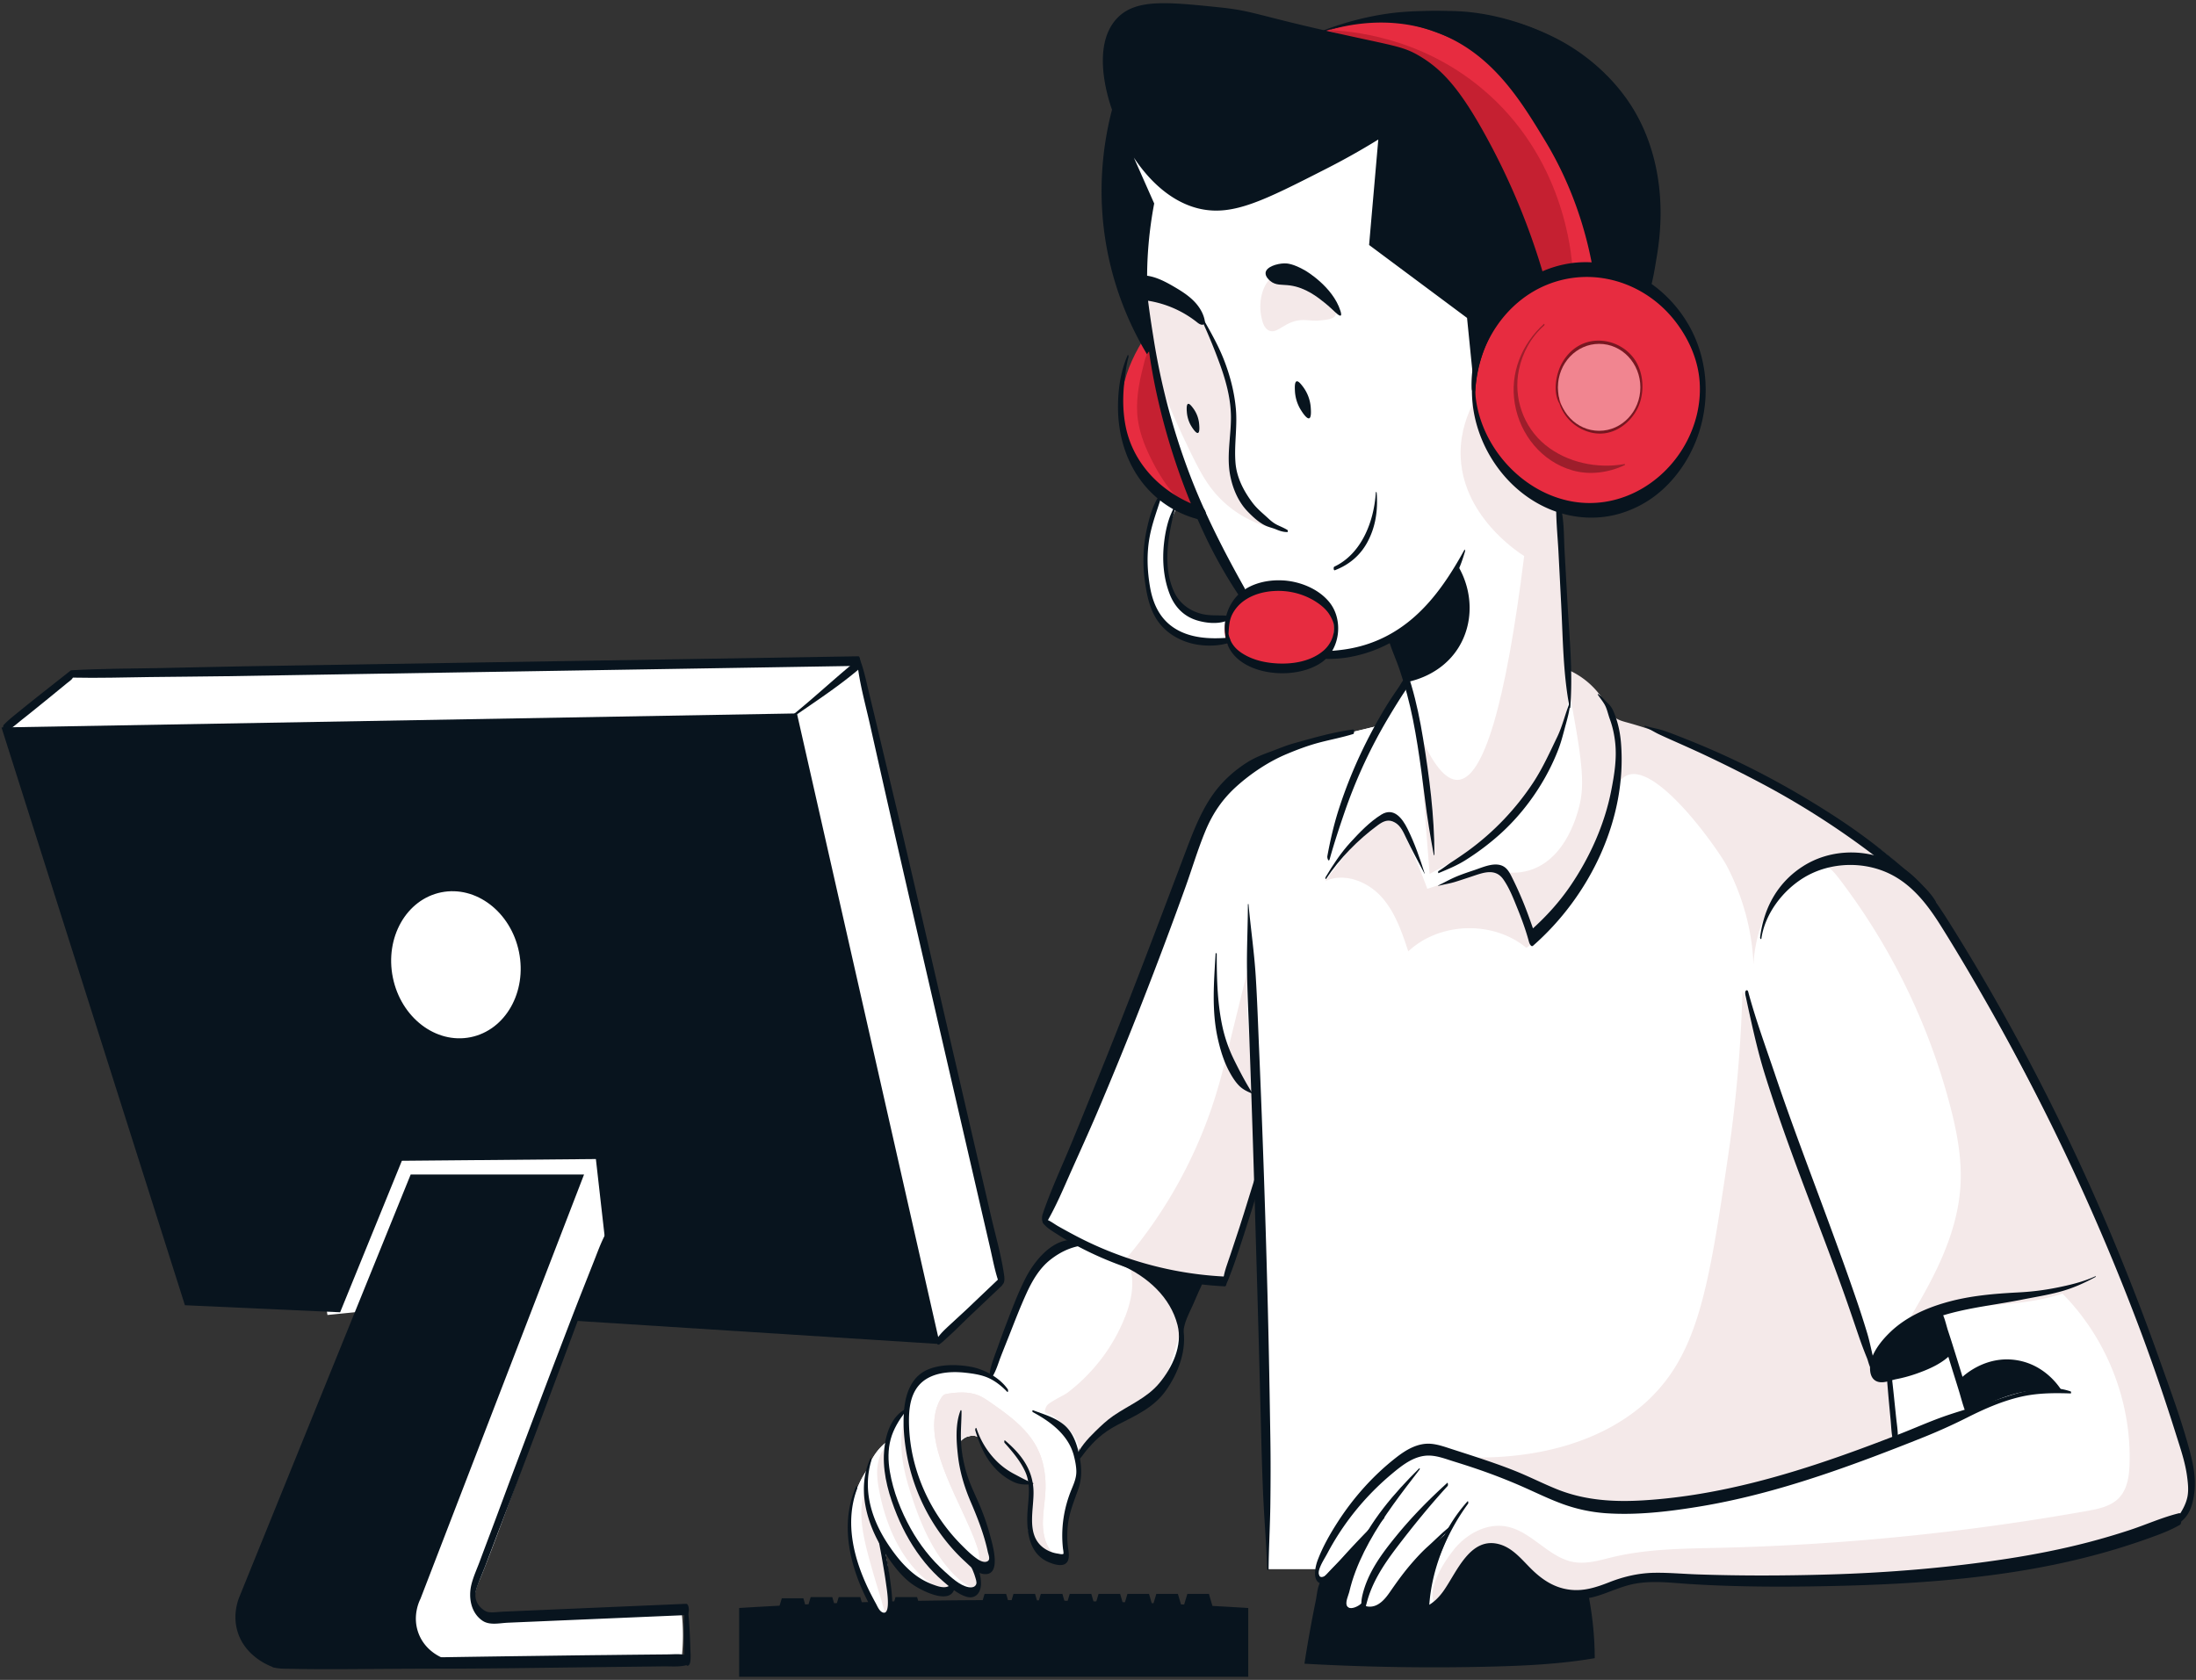<svg xmlns="http://www.w3.org/2000/svg" width="264" height="202" fill="none" viewBox="0 0 264 202"><rect x="0" y="0" width="264" height="202" fill="#333333" stroke="none"/><g clip-path="url(#a)"><path fill="#08141E" d="M150.061 201.623H88.859v-8.268a496 496 0 0 1 61.202 0z"/><path fill="#08141E" d="M97.003 193.685h-3.457s-.01 0-.006-.011c.147-.497.294-.989.446-1.486h2.593l.434 1.486s0 .011-.005.011zM100.478 193.538H97.02s-.01 0-.005-.011c.147-.497.293-.989.445-1.486h2.593l.435 1.486s0 .011-.005.011z"/><path fill="#08141E" d="M103.845 193.538h-3.457s-.011 0-.006-.011c.147-.497.294-.989.446-1.486h2.592l.435 1.486s0 .011-.005.011zM110.677 193.538h-3.457s-.011 0-.006-.011c.147-.497.294-.989.446-1.486h2.592l.435 1.486s0 .011-.005.011zM121.382 193.156h-3.457s-.011 0-.006-.01c.147-.498.294-.99.446-1.487h2.593l.434 1.487s0 .01-.005.01z"/><path fill="#08141E" d="M124.856 193.156h-3.457s-.01 0-.005-.01c.147-.498.293-.99.445-1.487h2.593l.435 1.487s0 .01-.005.01z"/><path fill="#08141E" d="M128.144 193.156h-3.458s-.01 0-.005-.01c.147-.498.293-.99.445-1.487h2.593l.435 1.487s0 .01-.005.01z"/><path fill="#08141E" d="M131.618 193.156h-3.457s-.01 0-.005-.01c.146-.498.293-.99.445-1.487h2.593l.435 1.487s0 .01-.006.01z"/><path fill="#08141E" d="M135.085 193.156h-3.457s-.011 0-.005-.01c.146-.498.293-.99.445-1.487h2.593l.434 1.487s0 .01-.005.01z"/><path fill="#08141E" d="M138.558 193.156H135.1s-.01 0-.005-.01c.147-.498.294-.99.445-1.487h2.593l.435 1.487s0 .01-.005.01z"/><path fill="#08141E" d="M142.03 193.156h-3.457s-.01 0-.005-.01c.147-.498.293-.99.445-1.487h2.593l.435 1.487s0 .01-.006.01zM145.759 193.156h-3.457s-.011 0-.006-.01c.147-.498.294-.99.446-1.487h2.592l.435 1.487s0 .01-.005.01z"/><path fill="#fff" d="m125.414 146.822 19.088-48.68a20.7 20.7 0 0 1 5.138-5.384 20.7 20.7 0 0 1 7.643-3.449l8.171-1.978 3.573-5.296-1.823-4.971-7.485 1.706-10.236-7.123a87.3 87.3 0 0 1-10.104-25.27 86.7 86.7 0 0 1-2.142-18.594s-2.148-10.728-2.028-10.754l.011.01c.168.34 5.699 4.255 8.931 5.082 4.379 1.114 14.52-.9 25.216-8.347-.754 5.013-1.503 10.032-2.258 15.045 3.463 2.428 6.93 4.856 10.393 7.285l9.407 24.423 1.823 21.513 5.485 5.296 31.313 17.531s20.779 38.024 20.706 38.103c-.073.078 13.08 31.729 13.08 31.729l-1.525 6.75-39.453 7.405a76.4 76.4 0 0 0-20.339.429 76 76 0 0 0-7.051 1.455c-2.383-.691-4.772-1.387-7.155-2.077l-5.851-2.549-5.741 7.52-11.189.518 1.666-6.604-3.834 2.57-.535-1.45h-5.882s-1.341-46.329-1.184-46.062c.163.261-4.038 11.56-4.038 11.56l-2.703-.377-2.289 5.254c.057 4.417-1.252 6.714-2.499 8.007-1.131 1.172-2.147 1.455-4.756 3.15a45 45 0 0 0-5.259 3.993c.047.738.073 1.9-.141 3.297-.367 2.397-1.106 3.344-1.441 5.479-.147.947-.251 2.365.063 4.181-.304.058-1.441.231-2.567-.445-1.529-.915-1.739-2.616-1.765-2.82.016-1.832.026-3.663.042-5.49a8.5 8.5 0 0 1-3.735-1.837 8.5 8.5 0 0 1-2.54-3.804 2 2 0 0 0-1.058-.073c-.776.162-1.189.748-1.278.879.183 2.397.707 4.202 1.147 5.406.413 1.13.728 1.648 1.267 2.983a31.4 31.4 0 0 1 1.566 4.976c0 .738-.104 1.46-.497 1.659-.566.288-1.283.063-1.598-.513.912 1.502.503 3.036-.283 3.418-.539.266-1.325.015-1.959-.487a6.6 6.6 0 0 1-2.813.115c-4.043-.727-5.814-5.16-5.976-5.589.937 3.553.854 6.217.67 7.808-.099.842-.199 1.151-.398 1.209-.817.23-3.038-3.8-3.845-7.944-.288-1.476-.654-3.491-.041-5.997a12.2 12.2 0 0 1 1.828-4.035 6.9 6.9 0 0 1 2.231-3.182 8.6 8.6 0 0 1 1.058-2.219 8.8 8.8 0 0 1 1.278-1.496c.016-.613.142-1.654.802-2.659 1.367-2.083 3.944-2.329 4.855-2.418 2.043-.198 3.667.456 4.5.869a539 539 0 0 1 3.038-8.028c1.304-3.359 1.959-4.929 3.604-6.253 1.404-1.136 2.923-1.602 3.965-1.811-1.425-.848-2.855-1.695-4.279-2.543z"/><path fill="#fff" d="m125.414 146.816 19.088-48.678a20.7 20.7 0 0 1 5.138-5.386 20.7 20.7 0 0 1 7.643-3.448l8.171-1.978 3.573-5.296-1.823-4.972-7.485 1.706-10.236-7.122a87.3 87.3 0 0 1-10.104-25.271 86.7 86.7 0 0 1-2.142-18.593s-2.148-10.728-2.028-10.754l.011.01c.168.34 5.699 4.255 8.931 5.081 4.379 1.115 14.52-.9 25.216-8.347-.754 5.014-1.503 10.032-2.258 15.046l10.393 7.284 9.407 24.424 1.823 21.513 5.485 5.296 31.313 17.531s20.779 38.024 20.706 38.103c-.073.078 13.08 31.728 13.08 31.728l-1.525 6.751-39.453 7.405a76.4 76.4 0 0 0-20.339.429 76 76 0 0 0-7.051 1.455c-2.383-.691-4.772-1.387-7.155-2.078l-5.851-2.548-5.741 7.52-11.189.518 1.666-6.604-3.834 2.569-.535-1.449h-5.882s-1.341-46.33-1.184-46.063c.163.262-4.038 11.56-4.038 11.56l-2.703-.376-2.289 5.254c.057 4.417-1.252 6.714-2.499 8.006-1.131 1.173-2.147 1.455-4.756 3.151a45 45 0 0 0-5.259 3.993c.047.738.073 1.899-.141 3.297-.367 2.396-1.106 3.344-1.441 5.479-.147.947-.251 2.365.063 4.181-.304.058-1.441.23-2.567-.445-1.529-.916-1.739-2.616-1.765-2.82.016-1.832.026-3.664.042-5.49a8.5 8.5 0 0 1-3.735-1.837 8.5 8.5 0 0 1-2.54-3.804 2 2 0 0 0-1.058-.074c-.776.163-1.189.749-1.278.88.183 2.396.707 4.202 1.147 5.405.413 1.131.728 1.649 1.267 2.983a31.4 31.4 0 0 1 1.566 4.977c0 .738-.104 1.46-.497 1.659-.566.288-1.283.063-1.598-.513.912 1.502.503 3.035-.283 3.417-.539.267-1.325.016-1.959-.486a6.6 6.6 0 0 1-2.813.115c-4.043-.728-5.814-5.16-5.976-5.589.937 3.553.854 6.217.67 7.808-.099.842-.199 1.151-.398 1.209-.817.23-3.038-3.8-3.845-7.944-.288-1.476-.654-3.491-.041-5.998a12.2 12.2 0 0 1 1.828-4.034 6.9 6.9 0 0 1 2.231-3.182 8.6 8.6 0 0 1 1.058-2.219 8.7 8.7 0 0 1 1.278-1.497c.016-.612.142-1.653.802-2.658 1.367-2.083 3.944-2.329 4.855-2.418 2.043-.199 3.667.455 4.5.869a539 539 0 0 1 3.038-8.028c1.304-3.36 1.959-4.929 3.604-6.253 1.404-1.136 2.923-1.602 3.965-1.811l-4.279-2.543z"/><path fill="#F4E9E9" d="M104.406 187.117c-.676-2.528-1.241-5.212-.524-7.73.241 1.147.561 2.282.959 3.386.12.34.251.675.429.989.21.367.477.702.639 1.094.131.325.184.675.231 1.021.078.539.152 1.078.23 1.617.236 1.664.477 3.338.477 5.023 0 .21.01 1.283-.288 1.304-.299.02-.524-1.178-.592-1.398-.351-1.12-.697-2.245-1.021-3.375-.184-.644-.367-1.282-.54-1.931M105.72 175.306c-.435 1.261-.273 2.648-.021 3.961.733 3.805 2.273 7.578 5.091 10.236.697.654 1.488 1.246 2.41 1.497.214.057.44.094.654.036.215-.057.404-.24.414-.46.011-.241-.194-.434-.377-.597a21.2 21.2 0 0 1-4.898-6.395q-.329-.66-.618-1.344a27.8 27.8 0 0 1-1.749-5.909c-.11-.617-.073-1.449-.309-2.009-.335.104-.498.691-.603.989zM117.198 185.196c-1.362-3.448-3.242-6.698-4.306-10.251-.67-2.24-.969-4.804.236-6.809.099-.162.209-.324.372-.418.136-.079.293-.105.445-.131 1.262-.194 2.603-.262 3.777.246.487.209.932.518 1.367.821 2.163 1.502 4.395 3.119 5.594 5.464.812 1.591 1.084 3.422.995 5.207-.068 1.392-.351 2.768-.298 4.16s.513 2.857 1.618 3.705a3.24 3.24 0 0 1-2.357-.994c-.833-.879-1.1-2.167-1.079-3.376.021-1.208.294-2.407.372-3.616.011-.162.016-.335-.052-.486-.116-.252-.398-.372-.66-.466-.849-.304-1.724-.591-2.467-1.099-1.221-.832-1.98-2.177-2.604-3.512-.157-.34-.33-.701-.66-.879-.356-.193-.796-.115-1.194-.031-.231.047-.471.105-.639.272-.262.267-.225.696-.173 1.068.335 2.213.681 4.448 1.472 6.546.849 2.256 2.216 4.401 2.31 6.809.031.743-1.095 1.978-1.472.895-.147-.419-.01-1-.089-1.445-.1-.575-.304-1.13-.519-1.674z"/><path fill="#F4E9E9" d="M117.198 185.196c-1.362-3.448-3.242-6.698-4.306-10.251-.67-2.24-.969-4.804.236-6.809.099-.162.209-.324.372-.418.136-.079.293-.105.445-.131 1.262-.194 2.603-.262 3.777.246.487.209.932.518 1.367.821 2.163 1.502 4.395 3.119 5.594 5.464.812 1.591 1.084 3.422.995 5.207-.068 1.392-.351 2.768-.298 4.16s.513 2.857 1.618 3.705a3.24 3.24 0 0 1-2.357-.994c-.833-.879-1.1-2.167-1.079-3.376.021-1.208.294-2.407.372-3.616.011-.162.016-.335-.052-.486-.116-.252-.398-.372-.66-.466-.849-.304-1.724-.591-2.467-1.099-1.221-.832-1.98-2.177-2.604-3.512-.157-.34-.33-.701-.66-.879-.356-.193-.796-.115-1.194-.031-.231.047-.471.105-.639.272-.262.267-.225.696-.173 1.068.335 2.213.681 4.448 1.472 6.546.849 2.256 2.216 4.401 2.31 6.809.031.743-1.095 1.978-1.472.895-.147-.419-.01-1-.089-1.445-.1-.575-.304-1.13-.519-1.674z"/><path fill="#fff" d="m.434 87.676 8.276-6.64 94.505-1.544L120.454 154l-7.658 7.269-17.422-75.216z"/><path fill="#fff" d="M103.18 79.92c4.982 20.918 9.916 41.85 14.793 62.794.869 3.726 1.739 7.467 2.105 11.272-2.697 2.402-5.395 4.809-8.087 7.211-2.352-5.95-4.096-12.12-5.83-18.279-1.242-4.401-2.483-8.813-3.175-13.329-.492-3.234-.696-6.51-1.299-9.729-.497-2.663-1.257-5.269-2.048-7.86-1.906-6.264-3.991-12.554-4.62-19.106-.214-2.224-.932-5.652.823-7.332 2.158-2.067 4.971-3.783 7.333-5.646zM39.52 157.068l7.607-18.159c.083-.194.172-.403.345-.523.23-.168.545-.147.833-.121 3.5.325 7.02-.021 10.529-.183a102 102 0 0 1 17.223.665q-1.453 4.623-2.913 9.247c-.9 2.862-1.807 5.73-3.096 8.436-.45.942-.942 1.863-1.409 2.799a49.3 49.3 0 0 0-3.483 9.221c-1.854 6.955-5.08 13.538-7.669 20.258-.508 1.313-1.02 2.679-.921 4.082.047.659.267 1.36.806 1.737.44.304 1.006.34 1.54.361 3.557.126 7.108-.105 10.66-.335l1.975-.125c3.462-.225 6.924-.445 10.392-.67.236 2.041.22 4.113-.047 6.149-7.35.157-14.693.319-22.042.476-3.588.078-7.265.141-10.665-1.01-.744-.251-1.482-.57-2.074-1.089-.802-.706-1.262-1.726-1.561-2.752-1.545-5.286.602-10.843 2.106-16.139a70.4 70.4 0 0 0 2.666-19.216c0-.817-.053-1.727-.634-2.303-.665-.659-1.734-.612-2.671-.518-2.551.256-5.097.508-7.648.764a3 3 0 0 1 .98-2.915"/><path fill="#fff" d="M49.988 188.928c-2.043 5.536-.896 7.289-.446 8.053 2.41 4.072 10.34 2.957 10.817 2.889a9.6 9.6 0 0 1 1.655-2.444c2.158-2.328 4.877-2.941 6.003-3.129-.985.042-2.41.089-4.133.12-4.94.084-5.977-.115-6.5-.821-.807-1.099 0-2.962.246-3.538 1.838-4.323 7.407-19.802 15.06-41.337-.341-3.464-.687-6.928-1.027-10.398a697 697 0 0 0-9.14 20.064c-7.769 17.808-6.245 14.747-8.209 19.609-1.467 3.631-2.98 7.258-4.332 10.932z"/><path fill="#E72C40" d="M166.897 2.507c2.807.272 5.526 1.172 8.093 2.339 1.398.633 2.771 1.355 3.981 2.297 1.754 1.366 3.132 3.156 4.379 4.998a55.9 55.9 0 0 1 8.428 20.059c-.571-.32-1.284-.194-1.923-.058q-3.166.683-6.301 1.46a143 143 0 0 1-5.736-11.853c-1.356-3.166-2.608-6.405-4.499-9.284-1.897-2.878-4.526-5.41-7.81-6.463-.487-.157-1.87-.277-3.709-.89a22.6 22.6 0 0 1-2.855-1.177c.147-.078.356-.183.613-.303.519-.24 1.797-.832 3.525-1.063a16.6 16.6 0 0 1 3.819-.057z"/><path fill="#08141E" d="M172.14 3.695c7.008 2.344 10.565 8.205 13.587 13.192 1.849 3.051 4.416 8.133 5.71 15.15a17.29 17.29 0 0 1 6.846 2.423c.697-2.344 1.587-6.457.896-11.486-.299-2.162-1.158-7.871-5.542-13-5.689-6.656-13.478-7.99-16.809-8.394-5.799-.696-11.969.136-17.443 2.151 2.493-.753 7.406-1.831 12.755-.042z"/><path fill="#C52031" d="M159.578 3.61c3.311 1.068 7.978 3.057 12.551 6.903 9.737 8.185 12.257 19.06 12.948 22.822q4.008-.692 3.992-.811.002-.001-.006-.01c-.131-2.068-1.058-13.696-10.984-21.927-7.485-6.212-15.735-6.871-18.496-6.976z"/><path fill="#fff" d="M140.135 65.472c-.052.482-.068.973-.068 1.46 0 1.413.11 2.857.65 4.166.539 1.308 1.561 2.47 2.912 2.904.566.178 1.163.225 1.755.257.728.036 1.488.041 2.158-.252a7.7 7.7 0 0 0-.152 2.92c-.283-.172-.644-.099-.969-.041a7.2 7.2 0 0 1-2.965-.12c-.686-.179-1.341-.456-1.99-.733-.325-.142-.655-.283-.943-.482-.571-.392-.98-.978-1.315-1.58-1.142-2.041-1.618-4.417-1.561-6.756.063-2.34.65-4.642 1.53-6.809.125-.314.382-.69.707-.596.147.042.251.167.382.246.419.246.948.073 1.111.66.115.423-.205.894-.346 1.286-.403 1.13-.765 2.287-.896 3.48z"/><path fill="#F4E9E9" d="M145.95 41.515c1.702 3.825 2.084 7.462 2.09 10.063 0 1.643-.095 3.297.209 4.914.592 3.114 2.771 5.877 5.662 7.185-3.226-.508-6.233-2.292-8.229-4.872-.942-1.22-1.655-2.59-2.336-3.972a117 117 0 0 1-2.729-5.924c-1.226-2.862-1.755-4.328-2.216-6.337a28 28 0 0 1-.691-6.976c1.021-.058 2.98-.01 4.83 1.167 1.775 1.136 2.503 2.716 3.41 4.752M135.278 158.293c.87-2.23 1.315-4.872.084-6.924a56.1 56.1 0 0 0 10.796-19.682c.639-2.067 1.157-4.176 1.671-6.274l2.31-9.394c-1.074 8.316 2.079 16.757.948 25.067-.608 4.464-2.426 8.666-4.222 12.8a7.8 7.8 0 0 0-2.996-.497l-2.672 9.111c-.393 1.34-.796 2.706-1.571 3.867-2.389 3.58-7.674 4.454-9.811 8.19-.278-2.03-1.577-3.004-3.07-4.155-.822-.633-1.451-.188-.953-1.277.23-.507 2.048-1.287 2.561-1.674 3.075-2.345 5.511-5.542 6.915-9.148z"/><path fill="#08141E" d="m.178 87.462 22.053 69.486 18.658.848 7.422-18.217 23.325-.209 1.059 9.351c-1.289 3.36-2.572 6.72-3.86 10.079 14.713.937 29.432 1.879 44.146 2.816L95.805 85.787.168 87.472z"/><path fill="#fff" d="M56.582 124.717c4.187-.851 6.788-5.439 5.81-10.248s-5.166-8.018-9.353-7.168c-4.188.85-6.789 5.438-5.81 10.248.978 4.809 5.166 8.018 9.353 7.168"/><path fill="#08141E" d="m49.37 141.232-20.576 50.746c-.236.581-.801 2.193-.272 4.093.88 3.161 3.996 4.286 4.3 4.39 6.94-.314 13.881-.622 20.822-.936-.278-.089-2.373-.775-3.28-2.999-.864-2.13.043-3.993.184-4.276q9.828-25.512 19.664-51.018H49.364zM.63 88.027c.76-.413 1.435-1.036 2.11-1.57.729-.57 1.446-1.156 2.164-1.737s1.404-1.136 2.1-1.712l1.017-.832c.188-.151.398-.298.57-.466.163-.156.184-.277.247-.507.036-.141.026-.387-.094-.492l-.11-.094a.1.1 0 0 0-.121 0c-1.362 1.073-2.724 2.14-4.08 3.218-.681.54-1.362 1.083-2.038 1.638S1.033 86.541.446 87.17c-.136.146-.11 1.015.184.853z"/><path fill="#08141E" d="M8.722 81.48c3.096.068 6.197-.026 9.298-.068 3.1-.041 6.107-.052 9.161-.1q9.227-.147 18.454-.303c12.304-.198 24.609-.403 36.913-.601 6.893-.115 13.787-.225 20.68-.34.256 0 .241-1.152-.026-1.152-12.305.199-24.609.403-36.913.602-12.305.199-24.609.403-36.913.602-3.405.057-6.804.151-10.21.214-3.404.063-6.987.063-10.47.257-.241.01-.225.884.02.89z"/><path fill="#08141E" d="M103.055 79.602c.251 2.46.943 4.919 1.487 7.326s1.095 4.872 1.645 7.306c1.095 4.856 2.211 9.707 3.326 14.563a49484 49484 0 0 0 6.705 29.071l1.854 8.033.943 4.076c.314 1.356.571 2.795 1.027 4.129.084.241.22.508.487.33s.23-.748.199-.994c-.335-2.45-1.053-4.878-1.608-7.285s-1.121-4.841-1.681-7.264c-1.132-4.887-2.258-9.77-3.39-14.658-2.236-9.681-4.441-19.368-6.741-29.033-.644-2.706-1.289-5.406-1.928-8.112q-.48-2.018-.969-4.034c-.324-1.345-.576-2.612-1.068-3.847-.157-.387-.299.272-.283.398z"/><path fill="#08141E" d="M112.855 161.679c.362-.189.66-.508.959-.78.319-.288.634-.576.948-.874.628-.607 1.246-1.225 1.88-1.827 1.257-1.193 2.515-2.381 3.772-3.574.167-.157.162-.46.136-.67-.011-.073-.115-.523-.278-.371a2701 2701 0 0 0-3.829 3.642c-.623.591-1.262 1.167-1.891 1.753-.628.586-1.362 1.209-1.854 1.921-.084.125-.115.921.157.774zM94.925 86.515c2.766-1.942 5.605-3.763 8.198-5.94.272-.225.089-1.34-.158-1.141-2.739 2.235-5.306 4.663-8.071 6.866-.053.042-.027.256.03.215M119.281 165.572c.466-.712.723-1.638 1.026-2.428.336-.864.681-1.722 1.022-2.58.665-1.691 1.32-3.397 2.074-5.05.681-1.492 1.551-2.999 2.86-4.03 1.31-1.031 2.792-1.701 4.494-1.784.042 0 .037-.126 0-.142-3.315-1.711-6.165 1.56-7.511 4.218-.864 1.706-1.54 3.517-2.226 5.302-.372.968-.728 1.936-1.074 2.914s-.775 1.994-.948 3.015c-.016.089.068.889.278.57zM117.249 172.004c.513 1.711 1.226 3.364 2.488 4.662a7.3 7.3 0 0 0 2.033 1.492c.791.387 1.576.408 2.43.282.032 0 .032-.094 0-.104-.775-.272-1.514-.696-2.242-1.078a8.8 8.8 0 0 1-1.98-1.403 10 10 0 0 1-2.572-4.061c-.084-.256-.199.079-.157.215z"/><path fill="#08141E" d="M120.764 173.49c.937 1.046 1.922 2.208 2.498 3.496.645 1.449.404 2.988.283 4.516-.178 2.318.021 5.264 2.483 6.327.864.371 2.268.769 2.446-.508.074-.544-.078-1.104-.125-1.638a11.5 11.5 0 0 1 .031-2.297c.168-1.544.744-2.879 1.252-4.328.461-1.308.408-2.643.136-3.988s-.759-2.841-1.854-3.742-2.462-1.271-3.735-1.753c-.079-.031-.084.194-.021.225 2.158 1.157 4.295 2.758 4.94 5.239.152.591.282 1.224.298 1.837.021.779-.267 1.465-.56 2.171a14.8 14.8 0 0 0-.985 3.543 14.3 14.3 0 0 0-.063 3.601c.016.146.058.319.058.46 0 .189.057.141-.037.204-.131.084-.498-.021-.655-.042a3.8 3.8 0 0 1-1.697-.685c-2.184-1.607-1.1-4.731-1.215-6.992-.131-2.553-1.561-4.348-3.431-5.939-.073-.063-.1.235-.047.288zM104.627 175.379c-1.656 3.611-.425 7.886 1.602 11.089 1.006 1.591 2.232 3.307 3.866 4.302 1.042.633 4.149 2.187 4.657.24.031-.115.021-.701-.22-.575-.341.178-.503.382-.922.413-.493.037-.985-.141-1.441-.309a8.1 8.1 0 0 1-2.132-1.156c-1.33-1.01-2.372-2.324-3.289-3.705-1.991-3.009-3.064-6.515-1.991-10.079.027-.079-.052-.408-.136-.225z"/><path fill="#08141E" d="M102.919 178.739c-1.602 3.642-1.121 7.63.268 11.272.366.958.796 1.889 1.272 2.8.341.654.734 1.758 1.399 2.166 1.87 1.151 1.372-3.218 1.289-3.925a50 50 0 0 0-.577-3.736 17 17 0 0 0-.413-1.664c-.168-.55-.252-1.12-.514-1.628-.068-.136-.136.053-.131.126.068 1.031.32 2.088.493 3.103.183 1.078.377 2.156.523 3.239.069.518.634 3.763-.398 3.402-.429-.152-.654-.764-.853-1.12q-.372-.675-.718-1.366c-1.886-3.804-3.064-8.258-1.514-12.402.037-.1-.042-.477-.131-.278zM72.789 148.397c-.56 1.046-.954 2.172-1.394 3.276q-.706 1.79-1.414 3.579c-.937 2.371-1.844 4.752-2.755 7.133-1.85 4.825-3.667 9.666-5.49 14.501-.921 2.449-1.822 4.904-2.744 7.353-.446 1.182-.89 2.36-1.33 3.543-.336.9-.755 1.805-.986 2.736-.387 1.56-.073 3.428 1.341 4.375.865.576 2.054.272 3.038.231 1.31-.058 2.614-.11 3.924-.168 5.846-.251 11.686-.497 17.532-.748.424-.016.382-1.371-.032-1.356l-14.65.628-7.329.314c-.555.027-1.157.121-1.707.063-.425-.042-.849-.377-1.127-.691-.529-.601-.628-1.344-.398-2.088.262-.842.76-1.962 1.116-2.899l1.289-3.407c.859-2.266 1.739-4.526 2.593-6.792 1.718-4.553 3.446-9.101 5.138-13.659.943-2.538 1.907-5.065 2.818-7.614.912-2.549 2.043-5.217 2.745-7.897.02-.073-.063-.623-.178-.413M32.844 200.488c.764.209 1.56.162 2.352.183q1.304.03 2.608.036c1.608.011 3.216.006 4.824-.005 3.216-.021 6.433-.047 9.654-.052 6.474-.005 12.954-.105 19.434-.183l5.479-.063 2.608-.032c.938-.01 1.97.105 2.865-.188.294-.094.262-1.036-.026-1.12-.76-.23-1.56-.141-2.352-.131-.87.011-1.739.016-2.608.026q-2.412.023-4.825.053c-3.216.031-6.432.078-9.648.12-6.48.084-12.954.194-19.428.293-1.828.026-3.651.053-5.474.105-.87.026-1.74.047-2.609.089-.943.042-1.953-.016-2.865.256-.173.053-.152.581.016.628z"/><path fill="#08141E" d="M82.3 193.355a50 50 0 0 0-.078 3.203c0 .533.005 1.062.015 1.596.01.581-.02 1.182.105 1.753.031.141.147.392.325.387s.277-.262.303-.403c.1-.576.037-1.172.022-1.753a81 81 0 0 0-.063-1.596 54 54 0 0 0-.241-3.198c-.01-.099-.058-.35-.2-.355-.14-.006-.177.277-.183.366z"/><path fill="#F4E9E9" d="M210.802 115.956a17 17 0 0 1 3.897-9.979c1.137-1.361 2.907-2.627 4.552-1.978.791.314 1.356 1.01 1.87 1.685a77.2 77.2 0 0 1 13.31 27.249c.801 3.056 1.414 6.201 1.267 9.362-.303 6.625-3.881 12.596-7.354 18.248 4.143-3.878 10.597-3.198 16.191-4.155a25.5 25.5 0 0 0 10.099-4.098c-5.159-12.35-11.539-24.146-17.914-35.92-2.436-4.501-4.94-9.09-8.701-12.565-2.613-2.413-5.735-4.197-8.826-5.96-7.553-4.302-15.206-8.651-23.587-10.97-.576-.156-1.179-.319-1.613-.727-.377-.345-.587-.832-.828-1.287a9.68 9.68 0 0 0-4.981-4.454l1.115 6.28c.907 5.113 1.142 7.75.629 9.954-.231.989-1.535 6.588-6.003 7.991-1.996.623-3.85.167-4.871-.183-2.488.806-4.977 1.617-7.465 2.423-1.241-3.35-2.341-5.689-3.048-7.097-.262-.523-.686-1.203-1.415-1.486-1.267-.492-2.509.717-3.336 1.8-1.498 1.958-2.991 3.915-4.489 5.867 2.247-1.057 5.034 0 6.715 1.826s2.504 4.26 3.284 6.615c3.756-3.522 10.157-3.731 14.138-.466.503.414 6.542-7.996 7.029-8.807.985-1.628 1.844-3.339 2.504-5.118.624-1.68.66-3.7 1.352-5.307 2.65-6.201 12.126 7.217 13.31 9.493 1.88 3.632 3.006 7.667 3.163 11.759z"/><path fill="#F4E9E9" d="M198.314 168.194c5.867-5.657 7.14-13.591 9.44-29.217a167 167 0 0 0 1.723-19.813c9.643 25.329 13.347 36.198 13.745 38.925.073.497.932 2.396 1.891 4.851.413 1.062 1.141 2.328 2.278 2.203l.252 8.221a90.5 90.5 0 0 1-31.707 7.698c-1.901.11-3.818.152-5.699-.136-2.619-.403-5.075-1.444-7.459-2.564-2.058-.968-4.803-1.821-6.579-3.114 13.562.387 20.031-5.039 22.121-7.054z"/><path fill="#F4E9E9" d="M174.743 186.374c1.519-1.905 3.97-3.271 6.37-2.816 3.048.576 5.091 3.794 8.15 4.286 1.545.246 3.101-.246 4.625-.612 4.196-1 8.554-1.015 12.87-1.115a290.5 290.5 0 0 0 44.147-4.432c1.388-.246 2.87-.555 3.845-1.575 1.005-1.057 1.22-2.633 1.262-4.093.236-7.63-2.839-15.307-8.276-20.671 2.347-1.114 4.693-2.224 7.045-3.338 2.279 4.176 3.719 8.739 5.149 13.276.885 2.816 1.776 5.626 2.661 8.441.88 2.784 1.655 6.144-.236 8.368-.969 1.146-2.451 1.706-3.871 2.182-17.835 6.024-37.054 6.599-55.853 5.636-2.085-.104-4.201-.23-6.244.215-3.18.691-6.495 2.721-9.434 1.324-2.881-1.371-4.259-5.673-7.449-5.573-1.87.057-3.258 1.727-4.206 3.338-.597 1.01-1.142 2.088-1.927 2.973-.582.649-.928.994-1.116.068-.367-1.811 1.461-4.59 2.498-5.882z"/><path fill="#08141E" d="M152.507 188.65c.026-2.616.183-5.228.214-7.839.032-2.611.042-5.223 0-7.839-.083-5.223-.172-10.446-.303-15.668a1773 1773 0 0 0-1.053-31.19c-.126-2.915-.22-5.83-.404-8.739-.183-2.91-.602-5.741-.864-8.619-.01-.105-.078-.053-.078.026 0 2.616-.147 5.222-.105 7.839s.167 5.223.267 7.829c.188 5.175.367 10.351.524 15.527.314 10.356.618 20.707.874 31.064.074 2.914.147 5.829.278 8.744s.382 5.908.487 8.87c.005.204.163.199.168 0z"/><path fill="#08141E" d="M146.138 114.711c-.2 3.38-.482 6.724.24 10.068.31 1.413.734 2.842 1.43 4.119.315.576.66 1.136 1.116 1.612s.948.706 1.54.957c.053.021.032-.104.021-.125-.759-1.214-1.456-2.538-2.09-3.826a17.5 17.5 0 0 1-1.341-3.652c-.702-2.952-.78-6.097-.78-9.117 0-.136-.131-.225-.142-.036zM160.469 68.57c1.686-.638 3.038-1.758 3.902-3.35 1.011-1.857 1.294-3.872 1.131-5.96-.005-.094-.094-.167-.104-.026-.215 3.433-1.687 7.342-4.992 8.907-.121.057-.089.487.063.43M155.672 46.962a4.8 4.8 0 0 0 .623 2.182c.068.116.744 1.277 1.095 1.152.277-.1.209-.958.183-1.335a4.73 4.73 0 0 0-.932-2.46c-.205-.266-.545-.721-.77-.643-.241.084-.215.743-.199 1.104M142.674 49.427c.042.921.398 1.565.487 1.722.052.089.587 1.005.859.91.22-.078.168-.753.141-1.051a3.7 3.7 0 0 0-.733-1.937c-.162-.214-.429-.565-.602-.507-.189.068-.168.586-.157.868zM143.881 37.244a68 68 0 0 1 2.729 6.427c.754 2.056 1.341 4.186 1.372 6.39s-.508 4.557-.136 6.844c.278 1.69.974 3.407 2.184 4.642.592.607 1.347 1.314 2.127 1.664.403.184.843.273 1.252.445.409.173.885.335 1.357.32.083 0 .062-.215.01-.247-.361-.22-.754-.387-1.137-.565-.492-.23-.838-.518-1.236-.89-.66-.606-1.32-1.135-1.859-1.862-1.053-1.408-1.881-3.02-2.017-4.794-.168-2.156.241-4.307.047-6.463-.183-2.015-.696-3.993-1.43-5.877-.854-2.182-2.064-4.134-3.195-6.17-.047-.089-.079.084-.058.131z"/><path fill="#E72C40" d="M147.342 74.667c-.272 1.423 0 2.35.315 2.936 1.838 3.443 9.69 3.741 12.011.429 1.031-1.47.67-3.224.644-3.36-.66-3.01-4.542-3.967-4.924-4.056-2.431-.56-5.977-.062-7.464 2.48-.702 1.204-.707 2.46-.645 3.188"/><path fill="#08141E" d="M141.194 34.508c.796.465 1.582.962 2.247 1.611.665.65 1.189 1.45 1.378 2.355.031.163.052.35-.063.477-.199.224-.566.03-.796-.157a12.68 12.68 0 0 0-6.695-2.727 50 50 0 0 1-.021-1.983c.006-.665-.099-1.037.671-.927 1.173.168 2.268.76 3.279 1.35M158.431 3.982c4.405-1.381 9.036-2.177 13.661-2.108 4.18.062 8.554 1.02 12.383 2.69 3.536 1.538 6.883 3.772 9.408 6.708 2.881 3.355 4.578 7.489 4.991 11.885.2 2.093.1 4.228-.209 6.306-.11.753-.22 1.543-.44 2.27-.079.263-.194.519-.283.775-.058.168-.105.33-.152.503-.016.052-.026.104-.042.157.042-.142 0-.016-.015.052-.142.476-.189 1.083.036 1.55.168.34.487.428.618-.017.377-1.276.577-2.632.797-3.945.324-1.937.487-3.899.44-5.861-.105-4.642-1.373-9.268-4.086-13.078-2.268-3.187-5.453-5.82-8.978-7.515-3.73-1.8-7.999-2.988-12.153-3.03-2.645-.026-5.227-.047-7.857.356a36 36 0 0 0-8.124 2.25c-.016.005-.011.063 0 .063zM141.323 60.59c-.277.622-.607 1.271-.811 1.915-.294.916-.472 1.878-.577 2.83-.225 2.047-.063 4.203.697 6.134.597 1.518 1.681 2.648 3.269 3.13 1.079.324 2.456.47 3.541.062.167-.062.141-.622-.053-.633-.995-.063-1.964.037-2.944-.214-1.435-.361-2.65-1.267-3.284-2.617-.838-1.79-.943-3.873-.723-5.809.173-1.544.493-3.15.98-4.626.021-.057-.026-.303-.079-.178z"/><path fill="#08141E" d="M139.637 59.24c-.979 1.182-1.435 2.872-1.76 4.343a17.8 17.8 0 0 0-.241 6.3c.257 1.832.629 3.695 1.833 5.166 1.111 1.355 2.761 2.187 4.474 2.464 1.241.2 2.587.157 3.797-.209.189-.057.189-.644-.015-.628-2.331.194-4.877.079-6.836-1.35-1.571-1.146-2.315-2.883-2.635-4.746-.34-1.984-.414-3.972-.057-5.961.319-1.78.99-3.449 1.503-5.17.01-.037 0-.293-.068-.204zM232.812 157.476c0 1.099.362 2.125.666 3.172.304 1.046.644 2.156.974 3.229s.665 2.129.995 3.197c.309.984.55 2.03.954 2.978.241.57.571-.074.607-.372.063-.555-.131-1.047-.293-1.565-.178-.575-.351-1.146-.529-1.721-.33-1.073-.655-2.141-.99-3.213s-.66-2.125-1.011-3.177c-.283-.858-.498-2.156-1.184-2.779-.147-.131-.189.157-.183.251z"/><path fill="#08141E" d="M166.325 182.145a117 117 0 0 0-3.96 4.067c-.66.706-1.288 1.433-1.932 2.15-.325.362-.797.963-1.258 1.188-.607.293-.738-.277-.586-.795.209-.701.66-1.361 1-1.999q.604-1.137 1.294-2.219a32.036 32.036 0 0 1 6.443-7.311c1.294-1.083 2.771-2.255 4.547-2.198.958.032 1.885.388 2.786.67.954.298 1.907.597 2.85.921a70 70 0 0 1 5.248 2.025c1.724.749 3.295 1.539 4.997 2.167a19.2 19.2 0 0 0 5.275 1.146c3.646.256 7.386-.173 10.985-.754 7.259-1.167 14.289-3.438 21.156-6.018a301 301 0 0 0 5.794-2.25 69 69 0 0 0 5.568-2.501c2.006-1.01 4.064-1.916 6.259-2.444 2.048-.492 4.06-.503 6.15-.435.057 0 .052-.225-.006-.24-3.394-1.173-7.092.471-10.329 1.47-1.65.508-3.342.984-4.971 1.56-1.781.633-3.52 1.413-5.28 2.098-6.6 2.57-13.305 4.956-20.24 6.463-3.457.754-6.961 1.282-10.497 1.502s-7.045.026-10.419-1.324c-1.655-.665-3.242-1.476-4.892-2.146s-3.421-1.271-5.154-1.842c-.833-.272-1.661-.539-2.494-.806-.833-.266-1.697-.591-2.582-.675-1.613-.151-3.049.717-4.269 1.675-2.75 2.151-5.107 4.804-6.998 7.74-.922 1.434-1.781 2.946-2.389 4.542-.293.769-.728 2.585.43 2.858.031 0 .052-.021.068-.048 1.074-1.559 2.556-2.763 3.897-4.087a110 110 0 0 0 3.572-3.72c.084-.095.021-.508-.057-.43z"/><path fill="#08141E" d="M170.646 176.53c-3.059 3.03-5.935 6.364-7.69 10.346-.796 1.811-1.555 3.862-1.498 5.866.021.644.22 1.241.88 1.434.933.272 1.325-.8 1.535-1.507 0-.01-.005-.099-.031-.063-.446.639-2.18 1.361-1.965-.062.058-.367.225-.723.32-1.084.11-.439.215-.874.351-1.308.508-1.633 1.225-3.213 2.048-4.71 1.713-3.114 3.918-5.945 6.076-8.75.026-.031 0-.188-.031-.157z"/><path fill="#08141E" d="M173.994 178.304c-2.189 1.984-4.248 4.072-6.118 6.364-1.749 2.14-3.467 4.443-4.096 7.185-.178.78-.309 2.214.77 2.36.896.126 1.639-.413 2.195-1.052.461-.523.717-1.125 1.047-1.721s.744-1.167 1.168-1.706c.676-.864 1.415-1.665 2.148-2.476.561-.617 1.079-1.271 1.666-1.868.586-.597 1.189-1.177 1.739-1.811.021-.026.01-.178-.032-.146-1.011.759-1.891 1.685-2.833 2.527-.708.634-1.347 1.335-1.97 2.052-.828.957-1.571 1.967-2.294 3.004-.377.539-.744 1.109-1.242 1.549-.345.303-.733.539-1.189.607a1.7 1.7 0 0 1-.434.015c-.409-.052-.315-.031-.226-.397.65-2.575 2.127-4.757 3.719-6.845 1.907-2.497 3.903-4.951 6.024-7.269.068-.073.026-.445-.052-.377zM235.65 165.818c.252-.256 2.923-2.884 6.799-2.261 3.494.565 5.207 3.329 5.443 3.721-2.179-.304-3.876-.078-4.971.157-1.671.361-3.237 1.041-4.678 1.664-.565.246-1.026.461-1.346.618l-1.241-3.899z"/><path fill="#08141E" d="M176.436 180.518c-3.222 3.59-4.851 8.195-5.076 12.978-.005.12.016.733.278.597 1.519-.785 2.388-2.282 3.211-3.711.822-1.428 1.917-3.26 3.698-3.736 1.665-.445 3.074.565 4.211 1.664 1.2 1.167 2.242 2.491 3.792 3.224a7.48 7.48 0 0 0 5.202.45c1.629-.456 3.111-1.241 4.793-1.549 2.184-.398 4.311-.11 6.49.031 4.871.309 9.774.361 14.651.293 7.129-.104 14.242-.398 21.324-1.303s13.671-2.381 20.209-4.814c1-.372 1.938-.759 2.865-1.298.251-.147.183-1.46-.094-1.392-2.033.492-3.966 1.376-5.956 2.03a85 85 0 0 1-5.008 1.476c-3.164.822-6.369 1.455-9.601 1.957-7.108 1.099-14.358 1.701-21.55 1.91-5.269.152-10.544.173-15.808-.01-1.708-.058-3.442-.22-5.149-.194-1.886.026-3.693.445-5.443 1.131-1.576.617-3.095 1.125-4.819.894-1.938-.256-3.415-1.308-4.751-2.668-1.026-1.042-2.064-2.287-3.509-2.743-3.651-1.151-5.275 3.376-6.909 5.636-.535.738-1.168 1.361-1.98 1.78l.277.596c.163-4.662 1.97-9.2 4.715-12.947.041-.057-.006-.34-.053-.287zM125.772 147.073c1.194-2.025 2.106-4.234 3.064-6.379.959-2.146 2.001-4.438 2.96-6.673a472 472 0 0 0 5.573-13.643 526 526 0 0 0 5.191-13.836c.786-2.203 1.456-4.459 2.352-6.62s2.085-3.873 3.761-5.38 3.803-2.946 5.961-3.851c1.341-.566 2.671-1.063 4.075-1.429 1.325-.345 2.677-.597 3.981-1.005.136-.042.121-.555-.016-.539-2.372.304-4.771 1.005-7.071 1.644-1.063.293-2.074.737-3.111 1.114-.933.34-1.797.707-2.635 1.246-1.708 1.093-3.185 2.496-4.306 4.197-1.241 1.884-2.079 4.008-2.876 6.112-3.535 9.346-7.05 18.693-10.816 27.95-1.069 2.627-2.122 5.26-3.211 7.876-1.09 2.617-2.363 5.348-3.29 8.106-.099.288-.131.649 0 .937.063.147.267.434.419.173z"/><path fill="#08141E" d="M125.37 147.052c.482.617 1.194 1.015 1.844 1.434.759.492 1.534.942 2.336 1.36a41 41 0 0 0 5.573 2.449 43 43 0 0 0 12.121 2.382c.299.015.309-1.157-.031-1.178a42.9 42.9 0 0 1-12.216-2.418 43 43 0 0 1-5.526-2.402 79 79 0 0 1-2.247-1.224c-.55-.309-1.168-.838-1.812-.911-.152-.015-.089.44-.037.503z"/><path fill="#08141E" d="M147.26 154.546c.298-.299.414-.717.565-1.105.21-.528.404-1.067.592-1.601.388-1.104.744-2.219 1.106-3.328.707-2.198 1.419-4.401 2.032-6.625.068-.257.073-.733-.1-.953-.141-.178-.303-.204-.392.068-.697 2.188-1.341 4.386-2.054 6.573-.351 1.073-.712 2.14-1.063 3.213s-.812 2.162-.917 3.266c0 .052.058.67.231.497zM134.86 152.154c3.08 1.371 5.841 3.815 6.7 7.175.634 2.48-.624 5.113-2.2 7.002-1.488 1.784-3.646 2.627-5.516 3.914-.817.565-1.482 1.204-2.189 1.895-.901.879-1.912 1.978-2.331 3.176-.021.058-.037.523.12.419.487-.325.801-.906 1.173-1.345.43-.508.886-1.005 1.378-1.45.655-.596 1.509-1.167 2.3-1.58 2.205-1.141 4.399-2.072 5.882-4.176s2.567-4.904 2.038-7.588c-.357-1.816-1.284-3.59-2.525-4.967-1.305-1.444-2.918-2.417-4.83-2.768-.078-.016-.078.262-.01.293z"/><path fill="#08141E" d="M144.491 153.468c-.204.015-.303.361-.382.523-.141.283-.272.57-.403.853a88 88 0 0 0-.76 1.612c-.487 1.067-1.053 2.145-1.079 3.344 0 .125.037.45.199.486.173.037.215-.256.231-.366.136-1.047.649-1.978 1.074-2.93q.344-.778.68-1.555c.226-.518.535-1.031.571-1.58 0-.063.006-.398-.125-.387zM156.816 200.053a277 277 0 0 0 22.367.351c4.196-.105 8.402-.304 12.535-1.015a40.2 40.2 0 0 0-.812-7.876c-2.106.513-4.358-.367-5.998-1.78-.895-.774-1.65-1.7-2.561-2.454-.912-.754-2.048-1.345-3.227-1.256-1.686.126-2.959 1.56-3.829 3.009-.869 1.45-1.571 3.077-2.917 4.098-.173.131-.399.251-.587.151-.183-.094-.22-.334-.231-.539-.047-1.507.456-2.972.996-4.38a73 73 0 0 1 1.843-4.38 30.2 30.2 0 0 0-6.18 6.468c-.577.817-1.116 1.675-1.834 2.371-.366.356-.796.68-1.299.764s-1.084-.126-1.288-.591c-.278.288-.65.507-1.048.518-.398.01-.817-.215-.953-.592-.084-.235-.053-.497-.016-.748.388-2.585 1.351-5.05 2.305-7.483-1.692 1.711-3.51 3.359-5.102 5.165-.603.68-.629 1.784-.807 2.653a136 136 0 0 0-.676 3.511q-.368 2.016-.681 4.04z"/><path fill="#F4E9E9" d="M183.233 66.87q-3.326 26.68-7.962 26.908-2.216.109-4.73-5.82c.44 5.71.885 11.414 1.325 17.124 3.583-1.936 7.245-3.93 9.947-6.976 1.079-1.214 1.98-2.575 2.85-3.946 1.414-2.224 2.776-4.542 3.415-7.101.623-2.491.529-5.097.435-7.667-.225-5.97-.445-11.952-1.1-17.897-.031-.272-.068-.555-.236-.77-.178-.22-.466-.319-.733-.413-5.563-1.962-7.899-6.635-9.282-11.921-.728 1.366-1.571 3.47-1.571 6.076 0 7.499 7.008 12 7.652 12.397z"/><path fill="#08141E" d="M158.867 79.01c.393.272.806.23 1.273.215a15 15 0 0 0 1.791-.162 16.5 16.5 0 0 0 3.2-.848 16.6 16.6 0 0 0 4.594-2.638c2.216-1.784 4.007-4.076 5.364-6.573.466-.863.754-1.779 1.037-2.71.011-.037-.015-.283-.068-.194-2.436 4.438-5.406 8.645-10.188 10.78-1.158.519-2.373.89-3.619 1.115-.603.11-1.21.183-1.818.24-.529.053-1.126-.025-1.582.283-.115.079-.1.419.01.492z"/><path fill="#08141E" d="M167.075 77.362c.351 1.073.828 2.098 1.184 3.166q.488 1.452.89 2.936c.545 2.02.933 4.076 1.263 6.138s.634 4.333.896 6.505c.261 2.172.639 4.453 1.058 6.677.021.1.078.058.078-.026-.005-4.694-.607-9.34-1.367-13.972-.351-2.146-.786-4.281-1.398-6.364-.294-1.005-.64-1.999-1.053-2.962-.372-.868-.76-1.858-1.367-2.59-.189-.23-.226.403-.194.492zM159.411 105.694c1.635-2.47 3.845-4.715 6.228-6.468.66-.487 1.273-.77 2.048-.33.713.398 1.032 1.188 1.368 1.889.691 1.45 1.466 2.847 2.2 4.271.015.026.021-.021.015-.032-.581-1.837-1.199-3.621-2.058-5.359-.618-1.25-1.645-2.642-3.159-1.706-1.367.848-2.587 2.115-3.667 3.292-1.189 1.293-2.142 2.742-3.038 4.244-.031.052 0 .288.058.209z"/><path fill="#08141E" d="M159.855 103.303c.508-1.843 1.121-3.69 1.739-5.5a62 62 0 0 1 2.472-6.144 61 61 0 0 1 2.97-5.574 83 83 0 0 1 1.509-2.438c.466-.717.958-1.324 1.047-2.203 0-.032 0-.095-.031-.115-.54-.335-1.163.957-1.383 1.271-.555.8-1.1 1.607-1.603 2.439-1.1 1.81-2.1 3.684-3.001 5.6a57 57 0 0 0-2.535 6.384c-.645 1.957-1.095 3.904-1.467 5.929-.042.214.162.795.283.345z"/><path fill="#08141E" d="m167.201 77.064 1.823 4.971c.618-.11 4.191-.806 6.281-4.113 1.849-2.925 1.822-6.767-.048-9.912a3681 3681 0 0 1-3.74 5.349c-1.44 1.235-2.875 2.47-4.316 3.705M187.095 60.406c-.063 1.947.152 3.92.257 5.867l.33 6.4c.215 4.14.225 8.341 1.016 12.423.016.068.068.074.073 0 .336-4.18-.094-8.394-.33-12.57-.115-2.088-.235-4.18-.35-6.269-.11-1.942-.016-4.108-.66-5.96-.11-.325-.325-.178-.336.115z"/><path fill="#08141E" d="M172.956 104.982c1.142-.476 2.216-.915 3.274-1.585a30.6 30.6 0 0 0 4.075-3.072c3.07-2.758 5.584-6.41 7.056-10.262.377-.984.618-2.03.901-3.04.21-.765.414-1.54.492-2.33 0-.036-.031-.24-.078-.12-.534 1.34-.838 2.727-1.467 4.035-.896 1.858-1.728 3.71-2.86 5.448a31.8 31.8 0 0 1-7.899 8.278q-.927.667-1.886 1.288c-.56.356-1.063.785-1.639 1.125-.058.037-.047.277.037.246z"/><path fill="#08141E" d="M172.893 106.526c.671-.178 1.352-.272 2.017-.476s1.351-.434 2.027-.659c1.336-.445 2.808-1.042 3.787.345.728 1.036 1.21 2.292 1.682 3.459.544 1.335 1.042 2.701 1.414 4.093.037.136.241.638.477.434 6.814-5.971 11.324-15.234 10.575-24.402-.104-1.256-.366-2.486-.848-3.653-.173-.424-.383-.79-.728-1.099-.414-.372-.718-.832-1.195-1.125-.026-.016-.021.084-.01.1.272.402.597.79.833 1.213.277.508.393 1.126.592 1.67.351.952.56 1.915.665 2.925.199 1.931-.115 3.852-.487 5.74-.796 4.057-2.567 7.987-4.882 11.399-1.352 1.988-2.975 3.773-4.772 5.369l.477.434c-.524-1.523-1.048-3.03-1.687-4.506a41 41 0 0 0-.959-2.082c-.246-.492-.497-1.063-.948-1.408-1.032-.78-2.587-.037-3.635.314-.691.23-1.383.46-2.059.733-.811.329-1.55.748-2.331 1.135-.01.005-.01.058 0 .053zM211.757 112.801c.461-2.983 2.587-5.752 5.144-7.295 2.734-1.644 6.233-1.937 9.229-.874 3.263 1.156 5.359 3.778 7.145 6.614 1.954 3.109 3.819 6.28 5.631 9.467a273 273 0 0 1 18.616 39.84 248 248 0 0 1 4.044 11.827c.539 1.717 1.142 3.433 1.372 5.228.1.769.184 1.56.042 2.329-.157.837-.597 1.659-1.079 2.355-.089.131-.094.947.168.769 1.189-.806 1.566-2.245 1.734-3.611.199-1.638-.11-3.281-.524-4.856-.969-3.684-2.315-7.306-3.588-10.896-2.614-7.357-5.5-14.616-8.722-21.733a264 264 0 0 0-10.591-20.891 246 246 0 0 0-6.061-10.178c-1.833-2.905-3.855-5.929-7.097-7.389-3.326-1.497-7.313-1.335-10.419.628-3.106 1.962-4.767 5.065-5.201 8.561-.021.167.125.351.167.094z"/><path fill="#08141E" d="M234.683 162.333c-1.205.408-2.263 1.203-3.446 1.69s-2.792 1.094-4.154 1.057c-.398-.01-1.603-.01-1.75-.518-.115-.392.681-1.35.901-1.654.686-.942 1.545-1.748 2.493-2.423 4.196-2.972 9.382-3.223 14.253-4.191 1.577-.314 3.164-.56 4.715-.984s2.87-1.026 4.242-1.769c.021-.01.011-.099-.01-.089-1.461.68-3.111 1.073-4.688 1.387s-3.07.492-4.625.57c-2.918.152-5.846.398-8.664 1.204-2.441.696-4.835 1.774-6.689 3.548-.88.842-1.739 1.879-2.195 3.025-.351.884-.498 2.569.65 2.951.717.241 1.566-.167 2.268-.303a17 17 0 0 0 2.373-.644c1.55-.544 3.268-1.282 4.363-2.538.037-.042.042-.34-.042-.314z"/><path fill="#08141E" d="M209.839 119.703c.702 3.193 1.362 6.38 2.336 9.504.948 3.04 1.99 6.049 3.075 9.043 2.132 5.892 4.468 11.711 6.558 17.625.597 1.685 1.163 3.375 1.744 5.066.278.8.571 1.575.891 2.355.209.512.33 1.407.853 1.674.048.026.069-.063.069-.089.073-.659-.09-1.271-.241-1.915-.205-.879-.383-1.748-.639-2.617a114 114 0 0 0-1.441-4.443c-1.032-3.014-2.127-6.007-3.227-8.995-2.168-5.883-4.415-11.738-6.416-17.683-1.111-3.297-2.331-6.599-3.232-9.964-.042-.157-.136-.251-.273-.147-.136.105-.089.45-.057.592z"/><path fill="#08141E" d="M229.136 159.507c-1.76 1.036-3.552 2.37-4.112 4.338-.131.466-.168 1.021.173 1.366.178.183.429.267.681.319.801.173 1.634.073 2.425-.141.733-.199 1.435-.497 2.137-.79l3.504-1.476c.205-.084.425-.188.519-.387.068-.147.058-.314.042-.471a11 11 0 0 0-.44-2.183c-.184-.586-.461-1.768-.954-2.171-.78-.644-3.221 1.156-3.975 1.596"/><path fill="#08141E" d="M226.851 164.06c-.099.722-.031 1.454.032 2.182.062.727.125 1.496.193 2.245q.102 1.12.21 2.234c.073.744.089 1.492.23 2.214.037.183.116.555.372.508.257-.047.267-.545.267-.717 0-.759-.125-1.518-.204-2.271-.078-.754-.162-1.544-.241-2.319s-.157-1.481-.241-2.224c-.078-.68-.141-1.376-.393-2.015-.094-.246-.214.042-.23.157zM197.716 87.378c.592.272 1.131.639 1.723.916.645.303 1.294.591 1.944.88 1.22.543 2.441 1.088 3.651 1.658a163 163 0 0 1 7.139 3.585 99 99 0 0 1 13.284 8.566c1.241.942 2.457 1.916 3.667 2.9.612.502 1.199 1.025 1.807 1.528.503.413 1.105.91 1.718 1.135.073.026.063-.141.047-.172-.702-1.178-1.786-2.12-2.792-3.036a72 72 0 0 0-3.153-2.69 74 74 0 0 0-6.606-4.762c-4.441-2.857-9.109-5.41-13.943-7.546a104 104 0 0 0-4.086-1.696c-.718-.282-1.441-.57-2.179-.81-.739-.241-1.482-.346-2.211-.566-.036-.01-.041.09-.01.105z"/><path fill="#E72C40" d="M190.927 60.673c7.56 0 13.688-6.33 13.688-14.14 0-7.809-6.128-14.14-13.688-14.14-7.559 0-13.687 6.331-13.687 14.14s6.128 14.14 13.687 14.14"/><path fill="#9D1E2B" d="M185.627 38.93c-2.719 2.449-4.128 5.965-3.52 9.608.623 3.715 3.221 6.944 6.893 8.012 2.079.607 4.384.298 6.333-.628.026-.016.026-.131-.011-.126-3.284.591-6.919-.157-9.543-2.292-2.625-2.135-3.882-5.683-3.175-9.053.435-2.068 1.462-3.925 3.049-5.328.047-.042.01-.23-.026-.194"/><path fill="#08141E" d="M176.955 46.732c-.105 6.065 3.661 12.094 9.282 14.47 2.787 1.177 5.914 1.392 8.805.46s5.144-2.71 6.862-5.055c3.604-4.909 4.211-11.727 1.33-17.123-2.928-5.479-9.04-9.017-15.284-7.672s-10.241 6.85-10.943 12.733a14.5 14.5 0 0 0-.094 2.182c.016.523.419.931.456.162.23-5.422 3.588-10.65 8.7-12.685 5.474-2.177 11.571-.278 15.196 4.265 1.681 2.109 2.86 4.684 3.059 7.394s-.477 5.39-1.818 7.724c-2.765 4.815-8.187 7.777-13.75 6.667-6.249-1.245-11.23-7.2-11.429-13.538-.021-.602-.362-.591-.372.01z"/><path fill="#E72C40" d="M142.287 60.924c-3.001-1.554-5.641-4.024-6.841-7.18-.843-2.213-.938-4.673-.466-6.991s1.503-4.506 2.834-6.463c-.137.199.56 1.837.644 2.125q.312 1.129.587 2.266c.372 1.523.702 3.05 1.042 4.579.67 3.035 1.372 6.075 2.478 8.985.303.796.639 1.575 1 2.345.576 1.24-.566.695-1.273.33z"/><path fill="#08141E" d="M133.262 30.876c-1.666-7.83-.461-14.303.424-17.683-.372-1.052-2.593-7.562.576-10.964 2.221-2.38 5.935-2.004 12.299-1.35 4.128.424 4.332.921 14.457 3.177 6.668 1.486 7.726 1.523 9.733 2.737 2.341 1.418 4.384 3.412 7.265 8.472a83 83 0 0 1 7.637 18.112 17.3 17.3 0 0 0-5.558 5.343c-2.425 3.721-2.734 7.384-2.776 8.996-.319-3.16-.634-6.327-.953-9.488-3.924-2.925-7.852-5.845-11.775-8.77.366-4.229.738-8.452 1.105-12.68a87 87 0 0 1-6.323 3.548c-7.37 3.752-11.052 5.63-15.001 4.809-1.451-.304-4.84-1.36-8.062-6.18.817 1.836 1.629 3.678 2.446 5.515a48.5 48.5 0 0 0-.791 6.531 48.2 48.2 0 0 0 1.273 13.685 38.3 38.3 0 0 1-5.976-13.81M147.464 74.53c-1.556 6.275 7.453 7.903 11.434 5.108 2.232-1.565 2.625-5.123.917-7.227-1.341-1.654-3.661-2.554-5.757-2.627-1.707-.063-3.561.35-4.902 1.46-1.457 1.204-2.195 3.318-1.829 5.176.084.424.336.162.357-.131.063-.864.068-1.654.471-2.45a4.56 4.56 0 0 1 1.414-1.611c1.074-.764 2.394-1.104 3.698-1.167 1.823-.089 3.657.408 5.16 1.45.45.308.864.67 1.199 1.099.304.392.629 1.04.692 1.36.23 1.23-.283 2.48-1.226 3.281-1.702 1.445-4.248 1.717-6.385 1.45-1.231-.152-2.446-.518-3.478-1.214-1.341-.905-1.739-2.151-1.572-3.747.016-.152-.125-.54-.204-.21z"/><path fill="#C52031" d="M136.809 50.558c.251 1.747.948 3.401 1.754 4.971 1.174 2.282 2.672 4.506 4.882 5.814-.712-3.841-2.022-7.525-3.137-11.262-.555-1.863-1.069-3.747-1.425-5.657-.068-.355-.162-2.213-.566-2.219-.503 0-.791 1.518-.869 1.816-.555 2.12-.959 4.333-.645 6.531z"/><path fill="#08141E" d="M135.562 42.724c-.864 1.978-1.168 4.165-1.157 6.31.021 4.177 1.55 8.233 4.819 10.943a12.5 12.5 0 0 0 4.902 2.486c.32.084.53.162.734-.141.183-.272.152-.576.031-.869-.251-.617-1.283-.727-1.844-.979-3.923-1.747-6.956-5.081-7.752-9.362-.335-1.795-.325-3.626-.099-5.432.115-.916.225-1.868.476-2.758.021-.068-.047-.371-.115-.204z"/><path fill="#08141E" d="M137.395 33.675c.173 4.82.712 9.54 1.786 14.25a80 80 0 0 0 5.783 16.678 57 57 0 0 0 4.191 7.322c.188.277.429-.042.497-.215.121-.303.105-.754-.057-1.041-2.546-4.537-4.919-9.19-6.737-14.067a82 82 0 0 1-4.148-15.731c-.383-2.386-.754-4.794-.948-7.2-.037-.467-.383-.477-.367.01z"/><path fill="#F4E9E9" d="M151.59 37.841c.115.633.293 1.612.979 1.915 1.064.471 1.939-1.292 4.16-1.276.649 0 1.141.162 2.194.03.76-.088 1.404-.177 1.614-.575.345-.67-.734-1.842-1.079-2.219-.681-.738-3.63-3.95-6.066-2.71-1.661.847-2.085 3.26-1.797 4.84z"/><path fill="#08141E" d="M152.151 32.775c-.068.471.429.9.539.995.692.596 1.441.418 2.405.554 1.885.262 3.326 1.419 4.18 2.104.984.79 1.692 1.664 1.906 1.512.089-.062.053-.272-.031-.544-.922-2.951-4.238-4.867-4.243-4.867-1.467-.842-2.2-.868-2.53-.858-.885.026-2.127.413-2.226 1.099z"/><path fill="#781721" d="M187.509 48.255c-.225-1.068-.293-2.109.073-3.156a5.03 5.03 0 0 1 1.87-2.501c1.938-1.355 4.704-1.026 6.359.639 1.362 1.37 1.656 3.396.922 5.154-.021.053.021-.036-.026.058s-.094.178-.141.267c-.152.267-.33.523-.519.764-.56.717-1.278 1.318-2.127 1.659-2.53 1.015-5.405-.477-6.443-2.905-.041-.094-.073.079-.057.115a5.27 5.27 0 0 0 2.231 2.968c1.095.7 2.426 1.01 3.714.7 1.551-.37 2.881-1.59 3.552-3.024.822-1.769.701-4.155-.399-5.762-1.456-2.13-4.452-2.946-6.725-1.653-1.158.659-2.012 1.79-2.431 3.04-.387 1.162-.534 2.669.047 3.794.074.136.121-.094.11-.152z"/><path fill="#F4E9E9" d="M108.455 175.138c.173 1.575.608 3.109 1.095 4.621 1.1 3.412 2.535 6.819 4.997 9.43.55.586 1.163 1.131 1.881 1.497.256.131.597.22.796.021.12-.126.141-.314.141-.487 0-1.434-.827-2.742-1.796-3.799s-2.111-1.952-2.997-3.082c-.618-.785-1.094-1.67-1.513-2.575a23.4 23.4 0 0 1-2.164-10.21c-.644 1.319-.597 3.161-.44 4.589z"/><path fill="#08141E" d="M115.473 169.602c-.639 1.617-.508 3.663-.319 5.353.209 1.942.759 3.799 1.524 5.594.844 1.968 1.619 3.93 2.069 6.034.068.325.336.906.011 1.125-.367.246-.885.006-1.2-.204-.749-.497-1.419-1.172-2.053-1.81a21.96 21.96 0 0 1-5.338-8.97 20.3 20.3 0 0 1-.88-5.218c-.057-1.653.032-3.59 1.168-4.914 1.32-1.543 3.662-1.737 5.553-1.533.932.1 1.969.246 2.823.633.854.388 1.592.984 2.263 1.675.105.105.11-.23.068-.298-.943-1.382-2.781-2.402-4.405-2.711s-3.814-.351-5.406.413c-1.76.848-2.436 2.722-2.64 4.548s-.026 3.893.335 5.772c.739 3.841 2.426 7.489 4.919 10.508.634.77 1.32 1.497 2.058 2.172.603.55 1.32 1.35 2.164 1.486 2.284.367 1.152-3.438.885-4.464a28 28 0 0 0-1.236-3.652c-.493-1.188-1.116-2.397-1.524-3.658a16.3 16.3 0 0 1-.765-3.878c-.094-1.319.047-2.606.047-3.914 0-.053-.063-.205-.11-.095z"/><path fill="#08141E" d="M108.764 169.481c-1.849 1.041-2.451 3.548-2.509 5.526-.073 2.46.655 4.909 1.577 7.164.838 2.057 1.964 4.02 3.373 5.741q.996 1.217 2.19 2.245c.796.686 1.765 1.549 2.802 1.848 1.037.298 1.681-.424 1.734-1.434.057-1.152-.414-2.428-1.132-3.308-.267-.324-.314.592-.241.738.278.56.556 1.157.718 1.759.094.34.236.727-.11.983-.209.157-.503.147-.744.105-1.042-.194-2.069-1.177-2.828-1.858-1.65-1.47-3.038-3.249-4.112-5.181-1.179-2.119-2.106-4.474-2.509-6.876-.215-1.287-.241-2.611.104-3.878.325-1.203.996-2.297 1.75-3.281.037-.052.042-.361-.063-.303zM138.543 153.991c.576.591 1.063 1.266 1.529 1.941.76 1.099 1.498 2.246 1.86 3.528.042-.299.173-.576.298-.848q1.044-2.253 2.096-4.506c-1.415-.335-2.907-.256-4.311-.644-.629-.172-1.236-.439-1.875-.56-.477-.088-.949-.12-1.41-.277.22.225.592.351.86.534.345.241.66.523.953.822z"/><path fill="#F18590" d="M192.248 51.803c2.737 0 4.955-2.34 4.955-5.228s-2.218-5.228-4.955-5.228-4.955 2.34-4.955 5.228 2.219 5.228 4.955 5.228"/></g><defs><clipPath id="a"><path fill="#fff" d="M0 0h264v202H0z"/></clipPath></defs></svg>
